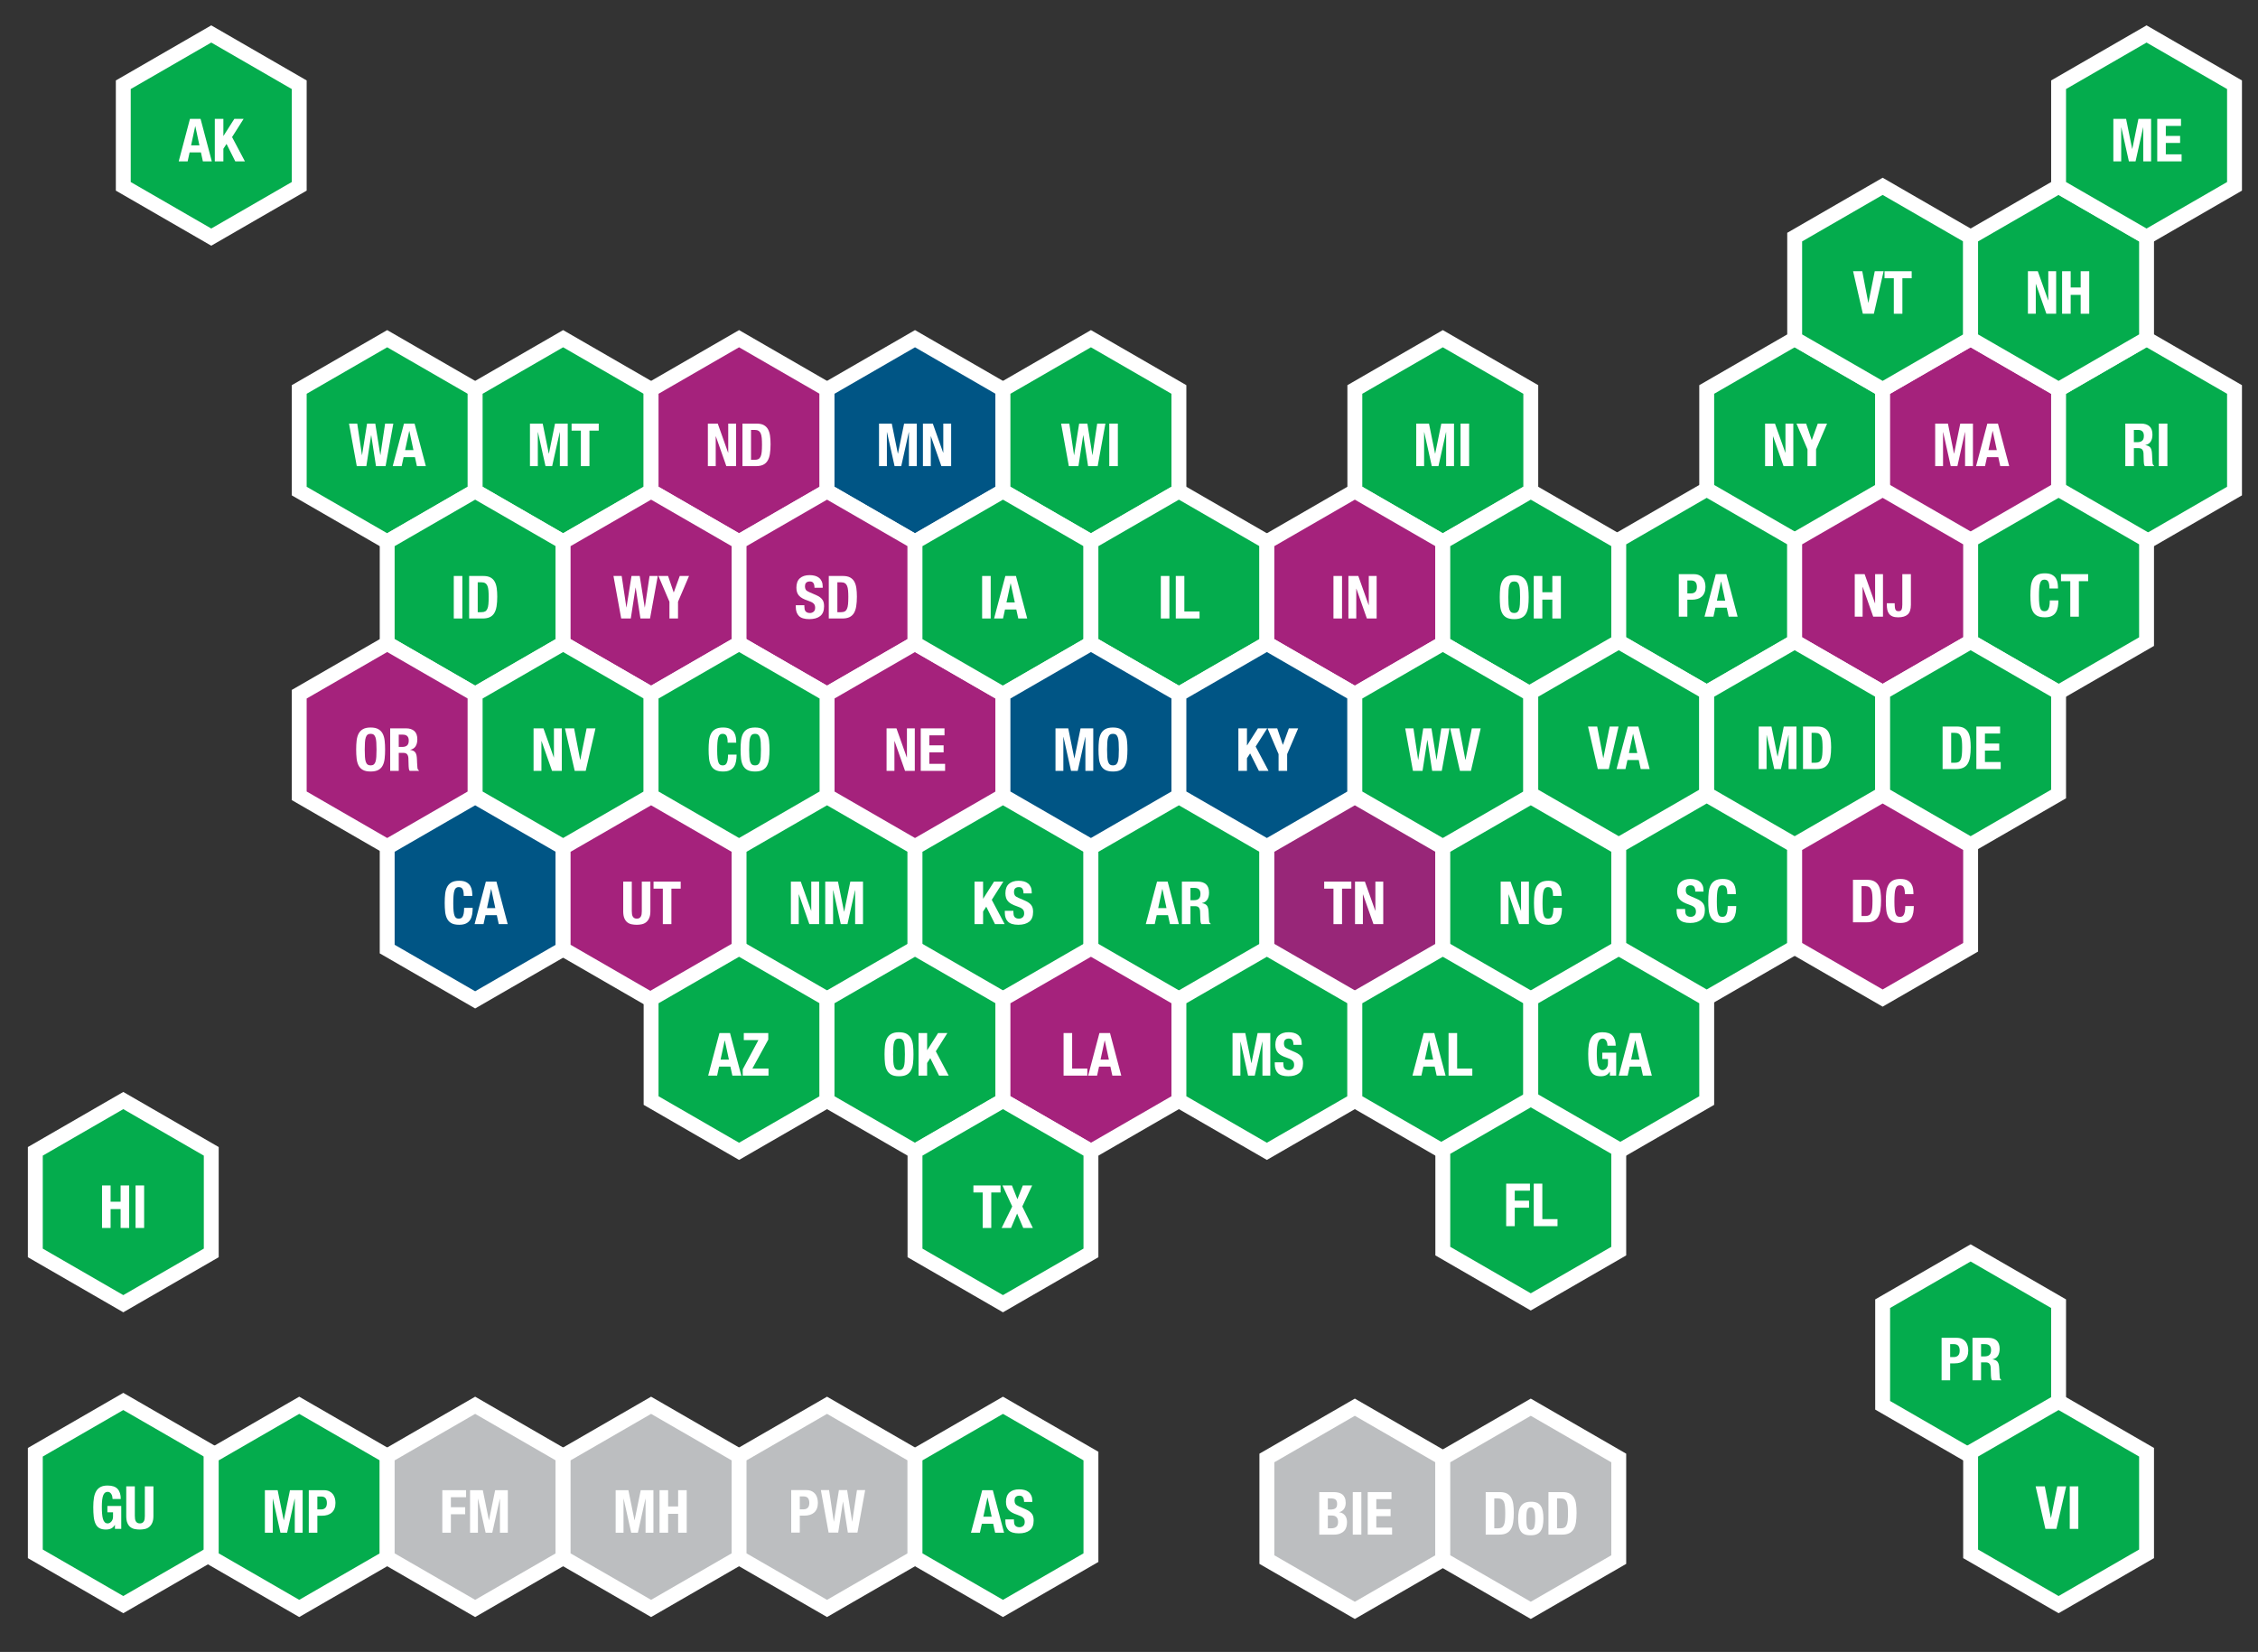 <?xml version="1.0" encoding="UTF-8"?><svg xmlns="http://www.w3.org/2000/svg" viewBox="0 0 758.367 554.81"><rect x="0" y="0" width="758.367" height="554.81" fill="#333333" stroke="none"/><defs><style>.uuid-343e89c5-9b13-43f6-911f-4a4930b40028{fill:none;}.uuid-0f95b08c-54dc-4149-8050-c52c3ba5f770{fill:#a5227c;}.uuid-0f95b08c-54dc-4149-8050-c52c3ba5f770,.uuid-afb599e1-2164-4ba3-a496-91267575dbf3,.uuid-4c1e8fc0-06b7-47d2-a268-3af24fc643b8,.uuid-4bcf6544-1040-4b86-9b64-24730e85b158,.uuid-3b59b12e-9b05-4f20-9d89-24e86bd4cb00{stroke:#fff;stroke-miterlimit:10;stroke-width:5px;}.uuid-cb758b0c-af42-416f-8245-762dbf1c67dc{fill:#fff;}.uuid-afb599e1-2164-4ba3-a496-91267575dbf3{fill:#bcbec0;}.uuid-4c1e8fc0-06b7-47d2-a268-3af24fc643b8{fill:#04ac4d;}.uuid-4bcf6544-1040-4b86-9b64-24730e85b158{fill:#005585;}.uuid-3b59b12e-9b05-4f20-9d89-24e86bd4cb00{fill:#982678;}</style></defs><g id="uuid-e1c6bcb1-be03-41dd-abd4-c46a1c664b92"><rect class="uuid-343e89c5-9b13-43f6-911f-4a4930b40028" width="758.367" height="554.81"/><polygon class="uuid-4c1e8fc0-06b7-47d2-a268-3af24fc643b8" points="455.034 130.807 455.034 164.923 484.578 181.98 514.123 164.923 514.123 130.807 484.578 113.75 455.034 130.807"/><polygon class="uuid-4c1e8fc0-06b7-47d2-a268-3af24fc643b8" points="632.302 437.845 632.302 471.961 661.847 489.018 691.392 471.961 691.392 437.845 661.847 420.788 632.302 437.845"/><polygon class="uuid-4c1e8fc0-06b7-47d2-a268-3af24fc643b8" points="41.407 28.462 41.407 62.577 70.952 79.635 100.496 62.577 100.496 28.462 70.952 11.404 41.407 28.462"/><polygon class="uuid-4c1e8fc0-06b7-47d2-a268-3af24fc643b8" points="100.496 130.807 100.496 164.923 130.041 181.98 159.586 164.923 159.586 130.807 130.041 113.75 100.496 130.807"/><polygon class="uuid-4c1e8fc0-06b7-47d2-a268-3af24fc643b8" points="159.586 130.807 159.586 164.923 189.131 181.98 218.675 164.923 218.675 130.807 189.131 113.75 159.586 130.807"/><polygon class="uuid-0f95b08c-54dc-4149-8050-c52c3ba5f770" points="218.675 130.808 218.675 164.923 248.22 181.981 277.765 164.923 277.765 130.808 248.22 113.75 218.675 130.808"/><polygon class="uuid-4bcf6544-1040-4b86-9b64-24730e85b158" points="277.765 130.808 277.765 164.923 307.31 181.981 336.855 164.923 336.855 130.808 307.31 113.75 277.765 130.808"/><polygon class="uuid-4c1e8fc0-06b7-47d2-a268-3af24fc643b8" points="336.855 130.807 336.855 164.923 366.399 181.98 395.944 164.923 395.944 130.807 366.399 113.75 336.855 130.807"/><polygon class="uuid-4c1e8fc0-06b7-47d2-a268-3af24fc643b8" points="573.213 130.808 573.213 164.923 602.758 181.981 632.302 164.923 632.302 130.808 602.758 113.75 573.213 130.808"/><polygon class="uuid-0f95b08c-54dc-4149-8050-c52c3ba5f770" points="632.302 130.808 632.302 164.923 661.847 181.981 691.392 164.923 691.392 130.808 661.847 113.75 632.302 130.808"/><polygon class="uuid-4c1e8fc0-06b7-47d2-a268-3af24fc643b8" points="691.392 130.807 691.392 164.923 720.937 181.98 750.481 164.923 750.481 130.807 720.937 113.75 691.392 130.807"/><polygon class="uuid-4c1e8fc0-06b7-47d2-a268-3af24fc643b8" points="602.757 79.634 602.757 113.75 632.302 130.807 661.847 113.75 661.847 79.634 632.302 62.577 602.757 79.634"/><polygon class="uuid-4c1e8fc0-06b7-47d2-a268-3af24fc643b8" points="661.847 79.634 661.847 113.75 691.392 130.807 720.936 113.75 720.937 79.634 691.392 62.577 661.847 79.634"/><polygon class="uuid-4c1e8fc0-06b7-47d2-a268-3af24fc643b8" points="691.392 28.462 691.392 62.577 720.937 79.635 750.481 62.577 750.481 28.462 720.937 11.404 691.392 28.462"/><polygon class="uuid-4c1e8fc0-06b7-47d2-a268-3af24fc643b8" points="130.041 181.98 130.041 216.096 159.586 233.153 189.131 216.096 189.131 181.98 159.586 164.922 130.041 181.98"/><polygon class="uuid-0f95b08c-54dc-4149-8050-c52c3ba5f770" points="189.131 181.98 189.131 216.096 218.675 233.153 248.22 216.096 248.22 181.98 218.675 164.922 189.131 181.98"/><polygon class="uuid-0f95b08c-54dc-4149-8050-c52c3ba5f770" points="248.22 181.981 248.22 216.096 277.765 233.154 307.31 216.096 307.31 181.981 277.765 164.923 248.22 181.981"/><polygon class="uuid-4c1e8fc0-06b7-47d2-a268-3af24fc643b8" points="661.847 181.372 661.847 215.487 691.392 232.545 720.936 215.487 720.936 181.372 691.392 164.314 661.847 181.372"/><polygon class="uuid-0f95b08c-54dc-4149-8050-c52c3ba5f770" points="277.765 233.154 277.765 267.269 307.31 284.327 336.854 267.269 336.854 233.154 307.31 216.096 277.765 233.154"/><polygon class="uuid-4c1e8fc0-06b7-47d2-a268-3af24fc643b8" points="307.31 181.981 307.31 216.096 336.854 233.154 366.399 216.096 366.399 181.981 336.854 164.923 307.31 181.981"/><polygon class="uuid-4c1e8fc0-06b7-47d2-a268-3af24fc643b8" points="366.399 181.98 366.399 216.096 395.944 233.153 425.489 216.096 425.489 181.98 395.944 164.922 366.399 181.98"/><polygon class="uuid-0f95b08c-54dc-4149-8050-c52c3ba5f770" points="425.489 181.98 425.489 216.096 455.034 233.153 484.578 216.096 484.578 181.98 455.034 164.922 425.489 181.98"/><polygon class="uuid-4c1e8fc0-06b7-47d2-a268-3af24fc643b8" points="484.578 181.98 484.578 216.096 514.123 233.153 543.668 216.096 543.668 181.98 514.123 164.922 484.578 181.98"/><polygon class="uuid-4c1e8fc0-06b7-47d2-a268-3af24fc643b8" points="543.668 181.372 543.668 215.488 573.213 232.545 602.757 215.488 602.757 181.372 573.213 164.315 543.668 181.372"/><polygon class="uuid-0f95b08c-54dc-4149-8050-c52c3ba5f770" points="602.757 181.372 602.757 215.488 632.302 232.545 661.847 215.488 661.847 181.372 632.302 164.315 602.757 181.372"/><polygon class="uuid-4bcf6544-1040-4b86-9b64-24730e85b158" points="336.854 233.153 336.854 267.269 366.399 284.326 395.944 267.269 395.944 233.153 366.399 216.096 336.854 233.153"/><polygon class="uuid-4bcf6544-1040-4b86-9b64-24730e85b158" points="395.944 233.153 395.944 267.269 425.489 284.326 455.034 267.269 455.034 233.153 425.489 216.096 395.944 233.153"/><polygon class="uuid-4c1e8fc0-06b7-47d2-a268-3af24fc643b8" points="455.034 233.153 455.034 267.269 484.578 284.326 514.123 267.269 514.123 233.153 484.578 216.096 455.034 233.153"/><polygon class="uuid-4c1e8fc0-06b7-47d2-a268-3af24fc643b8" points="514.123 232.545 514.123 266.661 543.668 283.718 573.213 266.661 573.213 232.545 543.668 215.488 514.123 232.545"/><polygon class="uuid-4c1e8fc0-06b7-47d2-a268-3af24fc643b8" points="573.213 232.545 573.213 266.661 602.757 283.718 632.302 266.661 632.302 232.545 602.757 215.488 573.213 232.545"/><polygon class="uuid-4c1e8fc0-06b7-47d2-a268-3af24fc643b8" points="632.302 232.545 632.302 266.66 661.847 283.718 691.392 266.66 691.392 232.545 661.847 215.487 632.302 232.545"/><polygon class="uuid-4bcf6544-1040-4b86-9b64-24730e85b158" points="130.041 284.631 130.041 318.746 159.586 335.804 189.131 318.746 189.131 284.631 159.586 267.573 130.041 284.631"/><polygon class="uuid-0f95b08c-54dc-4149-8050-c52c3ba5f770" points="189.131 284.631 189.131 318.746 218.675 335.804 248.22 318.746 248.22 284.631 218.675 267.573 189.131 284.631"/><polygon class="uuid-4c1e8fc0-06b7-47d2-a268-3af24fc643b8" points="248.22 284.631 248.22 318.747 277.765 335.804 307.31 318.747 307.31 284.631 277.765 267.574 248.22 284.631"/><polygon class="uuid-4c1e8fc0-06b7-47d2-a268-3af24fc643b8" points="307.31 284.631 307.31 318.747 336.854 335.804 366.399 318.747 366.399 284.631 336.854 267.574 307.31 284.631"/><polygon class="uuid-4c1e8fc0-06b7-47d2-a268-3af24fc643b8" points="366.399 284.631 366.399 318.746 395.944 335.804 425.489 318.746 425.489 284.631 395.944 267.573 366.399 284.631"/><polygon class="uuid-3b59b12e-9b05-4f20-9d89-24e86bd4cb00" points="425.489 284.631 425.489 318.746 455.033 335.804 484.578 318.746 484.578 284.631 455.034 267.573 425.489 284.631"/><polygon class="uuid-4c1e8fc0-06b7-47d2-a268-3af24fc643b8" points="484.578 284.631 484.578 318.746 514.123 335.804 543.668 318.746 543.668 284.631 514.123 267.573 484.578 284.631"/><polygon class="uuid-4c1e8fc0-06b7-47d2-a268-3af24fc643b8" points="543.668 284.023 543.668 318.138 573.213 335.196 602.757 318.138 602.757 284.023 573.213 266.965 543.668 284.023"/><polygon class="uuid-0f95b08c-54dc-4149-8050-c52c3ba5f770" points="602.757 284.023 602.757 318.138 632.302 335.196 661.847 318.138 661.847 284.023 632.302 266.965 602.757 284.023"/><polygon class="uuid-4c1e8fc0-06b7-47d2-a268-3af24fc643b8" points="218.675 335.5 218.675 369.615 248.22 386.673 277.765 369.615 277.765 335.5 248.22 318.442 218.675 335.5"/><polygon class="uuid-4c1e8fc0-06b7-47d2-a268-3af24fc643b8" points="277.765 335.5 277.765 369.615 307.31 386.673 336.855 369.615 336.855 335.5 307.31 318.442 277.765 335.5"/><polygon class="uuid-0f95b08c-54dc-4149-8050-c52c3ba5f770" points="336.855 335.5 336.855 369.615 366.399 386.673 395.944 369.615 395.944 335.5 366.399 318.442 336.855 335.5"/><polygon class="uuid-4c1e8fc0-06b7-47d2-a268-3af24fc643b8" points="395.944 335.5 395.944 369.615 425.489 386.673 455.034 369.615 455.034 335.5 425.489 318.442 395.944 335.5"/><polygon class="uuid-4c1e8fc0-06b7-47d2-a268-3af24fc643b8" points="455.034 335.5 455.034 369.615 484.578 386.673 514.123 369.615 514.123 335.5 484.578 318.442 455.034 335.5"/><polygon class="uuid-4c1e8fc0-06b7-47d2-a268-3af24fc643b8" points="514.123 335.5 514.123 369.615 543.668 386.673 573.213 369.615 573.213 335.5 543.668 318.442 514.123 335.5"/><polygon class="uuid-4c1e8fc0-06b7-47d2-a268-3af24fc643b8" points="11.862 386.673 11.862 420.788 41.407 437.846 70.952 420.788 70.952 386.673 41.407 369.615 11.862 386.673"/><polygon class="uuid-4c1e8fc0-06b7-47d2-a268-3af24fc643b8" points="307.31 386.673 307.31 420.788 336.854 437.846 366.399 420.788 366.399 386.673 336.854 369.615 307.31 386.673"/><polygon class="uuid-4c1e8fc0-06b7-47d2-a268-3af24fc643b8" points="484.578 386.068 484.578 420.183 514.123 437.241 543.668 420.183 543.668 386.068 514.123 369.01 484.578 386.068"/><polygon class="uuid-4c1e8fc0-06b7-47d2-a268-3af24fc643b8" points="11.862 487.734 11.862 521.849 41.407 538.907 70.952 521.849 70.952 487.734 41.407 470.676 11.862 487.734"/><polygon class="uuid-4c1e8fc0-06b7-47d2-a268-3af24fc643b8" points="70.951 489.019 70.951 523.135 100.496 540.192 130.041 523.135 130.041 489.019 100.496 471.962 70.951 489.019"/><polygon class="uuid-afb599e1-2164-4ba3-a496-91267575dbf3" points="130.041 489.02 130.041 523.135 159.586 540.193 189.131 523.135 189.131 489.02 159.586 471.962 130.041 489.02"/><polygon class="uuid-afb599e1-2164-4ba3-a496-91267575dbf3" points="425.489 489.662 425.489 523.778 455.033 540.835 484.578 523.778 484.578 489.662 455.033 472.605 425.489 489.662"/><polygon class="uuid-afb599e1-2164-4ba3-a496-91267575dbf3" points="484.578 489.662 484.578 523.778 514.123 540.835 543.668 523.778 543.668 489.662 514.123 472.605 484.578 489.662"/><polygon class="uuid-0f95b08c-54dc-4149-8050-c52c3ba5f770" points="100.496 233.153 100.496 267.269 130.041 284.326 159.586 267.269 159.586 233.153 130.041 216.096 100.496 233.153"/><polygon class="uuid-4c1e8fc0-06b7-47d2-a268-3af24fc643b8" points="159.586 233.153 159.586 267.269 189.131 284.326 218.675 267.269 218.675 233.153 189.131 216.096 159.586 233.153"/><polygon class="uuid-4c1e8fc0-06b7-47d2-a268-3af24fc643b8" points="218.675 233.154 218.675 267.269 248.22 284.327 277.765 267.269 277.765 233.154 248.22 216.096 218.675 233.154"/><polygon class="uuid-4c1e8fc0-06b7-47d2-a268-3af24fc643b8" points="661.847 487.734 661.847 521.849 691.391 538.907 720.936 521.849 720.936 487.734 691.391 470.676 661.847 487.734"/><polygon class="uuid-afb599e1-2164-4ba3-a496-91267575dbf3" points="189.13 489.02 189.13 523.135 218.675 540.193 248.22 523.135 248.22 489.02 218.675 471.962 189.13 489.02"/><polygon class="uuid-afb599e1-2164-4ba3-a496-91267575dbf3" points="248.22 489.02 248.22 523.135 277.765 540.193 307.31 523.135 307.31 489.02 277.765 471.962 248.22 489.02"/><polygon class="uuid-4c1e8fc0-06b7-47d2-a268-3af24fc643b8" points="307.31 489.019 307.31 523.135 336.854 540.192 366.399 523.135 366.399 489.019 336.854 471.962 307.31 489.019"/></g><g id="uuid-2b1e3c30-30fc-45d0-8c13-46df2163ffe7"><path class="uuid-cb758b0c-af42-416f-8245-762dbf1c67dc" d="M67.362,39.92l3.78,14.28h-3l-.66-3.02h-3.8l-.66,3.02h-3l3.78-14.28h3.56ZM66.982,48.82l-1.38-6.42h-.04l-1.38,6.42h2.8Z"/><path class="uuid-cb758b0c-af42-416f-8245-762dbf1c67dc" d="M75.022,45.639h.04l3.64-5.72h3.12l-3.88,6.12,4.32,8.16h-3.24l-2.939-5.86-1.061,1.62v4.24h-2.88v-14.28h2.88v5.72Z"/><path class="uuid-cb758b0c-af42-416f-8245-762dbf1c67dc" d="M119.981,142.265l1.58,10.56h.04l1.68-10.56h2.761l1.68,10.56h.04l1.58-10.56h2.76l-2.6,14.28h-3.221l-1.6-10.36h-.04l-1.6,10.36h-3.221l-2.6-14.28h2.76Z"/><path class="uuid-cb758b0c-af42-416f-8245-762dbf1c67dc" d="M139.24,142.265l3.78,14.28h-3l-.66-3.02h-3.8l-.66,3.02h-3l3.78-14.28h3.56ZM138.86,151.165l-1.38-6.42h-.04l-1.38,6.42h2.8Z"/><path class="uuid-cb758b0c-af42-416f-8245-762dbf1c67dc" d="M182.271,142.265l2.04,10.08h.04l2.061-10.08h4.26v14.28h-2.641v-11.4h-.04l-2.54,11.4h-2.239l-2.54-11.4h-.04v11.4h-2.641v-14.28h4.28Z"/><path class="uuid-cb758b0c-af42-416f-8245-762dbf1c67dc" d="M201.091,144.625h-3.12v11.92h-2.88v-11.92h-3.12v-2.36h9.12v2.36Z"/><path class="uuid-cb758b0c-af42-416f-8245-762dbf1c67dc" d="M244.541,152.046h.04v-9.78h2.641v14.28h-3.28l-3.521-10h-.04v10h-2.64v-14.28h3.32l3.479,9.78Z"/><path class="uuid-cb758b0c-af42-416f-8245-762dbf1c67dc" d="M254.081,142.266c1,0,1.807.163,2.42.49.613.327,1.09.793,1.43,1.4.34.607.57,1.337.69,2.19.119.854.18,1.807.18,2.86,0,1.253-.077,2.343-.23,3.27s-.416,1.69-.79,2.29c-.373.6-.873,1.047-1.5,1.34-.626.293-1.42.44-2.38.44h-4.54v-14.28h4.721ZM253.52,154.425c.507,0,.913-.086,1.22-.26s.551-.46.73-.86c.18-.4.3-.926.36-1.58.06-.653.09-1.467.09-2.44,0-.813-.027-1.527-.08-2.14-.054-.613-.163-1.123-.33-1.53-.167-.406-.413-.713-.74-.92-.327-.207-.764-.31-1.31-.31h-1.221v10.04h1.28Z"/><path class="uuid-cb758b0c-af42-416f-8245-762dbf1c67dc" d="M299.51,142.266l2.04,10.08h.04l2.061-10.08h4.26v14.28h-2.641v-11.4h-.04l-2.54,11.4h-2.239l-2.54-11.4h-.04v11.4h-2.641v-14.28h4.28Z"/><path class="uuid-cb758b0c-af42-416f-8245-762dbf1c67dc" d="M316.77,152.046h.04v-9.78h2.641v14.28h-3.28l-3.521-10h-.04v10h-2.64v-14.28h3.32l3.479,9.78Z"/><path class="uuid-cb758b0c-af42-416f-8245-762dbf1c67dc" d="M359.14,142.265l1.58,10.56h.04l1.68-10.56h2.761l1.68,10.56h.04l1.58-10.56h2.76l-2.6,14.28h-3.221l-1.6-10.36h-.04l-1.6,10.36h-3.221l-2.6-14.28h2.76Z"/><path class="uuid-cb758b0c-af42-416f-8245-762dbf1c67dc" d="M372.56,142.265h2.88v14.28h-2.88v-14.28Z"/><path class="uuid-cb758b0c-af42-416f-8245-762dbf1c67dc" d="M479.939,142.265l2.04,10.08h.04l2.061-10.08h4.26v14.28h-2.641v-11.4h-.04l-2.54,11.4h-2.239l-2.54-11.4h-.04v11.4h-2.641v-14.28h4.28Z"/><path class="uuid-cb758b0c-af42-416f-8245-762dbf1c67dc" d="M490.538,142.265h2.88v14.28h-2.88v-14.28Z"/><path class="uuid-cb758b0c-af42-416f-8245-762dbf1c67dc" d="M599.618,152.046h.04v-9.78h2.641v14.28h-3.28l-3.521-10h-.04v10h-2.64v-14.28h3.32l3.479,9.78Z"/><path class="uuid-cb758b0c-af42-416f-8245-762dbf1c67dc" d="M608.478,147.786h.04l2-5.52h3.12l-3.7,8.66v5.62h-2.88v-5.62l-3.7-8.66h3.24l1.88,5.52Z"/><path class="uuid-cb758b0c-af42-416f-8245-762dbf1c67dc" d="M654.227,142.266l2.04,10.08h.04l2.061-10.08h4.26v14.28h-2.641v-11.4h-.04l-2.54,11.4h-2.239l-2.54-11.4h-.04v11.4h-2.641v-14.28h4.28Z"/><path class="uuid-cb758b0c-af42-416f-8245-762dbf1c67dc" d="M671.026,142.266l3.78,14.28h-3l-.66-3.02h-3.8l-.66,3.02h-3l3.78-14.28h3.56ZM670.647,151.166l-1.38-6.42h-.04l-1.38,6.42h2.8Z"/><path class="uuid-cb758b0c-af42-416f-8245-762dbf1c67dc" d="M719.117,142.265c1.199,0,2.133.303,2.8.91.666.607,1,1.53,1,2.77,0,.96-.193,1.744-.58,2.35-.387.607-.987.997-1.8,1.17v.04c.72.107,1.246.34,1.58.7.333.36.54.94.62,1.74.026.267.046.557.06.87.013.313.026.664.04,1.05.026.76.066,1.34.12,1.74.08.4.253.673.52.82v.12h-3.12c-.146-.2-.239-.43-.279-.69-.04-.26-.067-.53-.08-.81l-.08-2.74c-.027-.56-.167-1-.42-1.32-.254-.32-.681-.48-1.28-.48h-1.54v6.04h-2.88v-14.28h5.32ZM717.877,148.505c.693,0,1.227-.163,1.6-.49s.561-.877.561-1.65c0-1.32-.667-1.98-2-1.98h-1.36v4.12h1.2Z"/><path class="uuid-cb758b0c-af42-416f-8245-762dbf1c67dc" d="M725.057,142.265h2.88v14.28h-2.88v-14.28Z"/><path class="uuid-cb758b0c-af42-416f-8245-762dbf1c67dc" d="M627.472,101.652h.06l2.12-10.56h2.98l-3.28,14.28h-3.7l-3.28-14.28h3.08l2.021,10.56Z"/><path class="uuid-cb758b0c-af42-416f-8245-762dbf1c67dc" d="M642.052,93.452h-3.12v11.92h-2.88v-11.92h-3.12v-2.36h9.12v2.36Z"/><path class="uuid-cb758b0c-af42-416f-8245-762dbf1c67dc" d="M687.892,100.872h.04v-9.78h2.641v14.28h-3.28l-3.521-10h-.04v10h-2.64v-14.28h3.32l3.479,9.78Z"/><path class="uuid-cb758b0c-af42-416f-8245-762dbf1c67dc" d="M695.451,91.092v5.46h3.36v-5.46h2.88v14.28h-2.88v-6.34h-3.36v6.34h-2.88v-14.28h2.88Z"/><path class="uuid-cb758b0c-af42-416f-8245-762dbf1c67dc" d="M714.066,39.92l2.04,10.08h.04l2.061-10.08h4.26v14.28h-2.641v-11.4h-.04l-2.54,11.4h-2.239l-2.54-11.4h-.04v11.4h-2.641v-14.28h4.28Z"/><path class="uuid-cb758b0c-af42-416f-8245-762dbf1c67dc" d="M732.507,42.28h-5.101v3.36h4.8v2.36h-4.8v3.84h5.3v2.36h-8.18v-14.28h7.98v2.36Z"/><path class="uuid-cb758b0c-af42-416f-8245-762dbf1c67dc" d="M152.405,193.438h2.88v14.28h-2.88v-14.28Z"/><path class="uuid-cb758b0c-af42-416f-8245-762dbf1c67dc" d="M162.286,193.438c1,0,1.807.163,2.42.49.613.327,1.09.793,1.43,1.4.34.607.57,1.337.69,2.19.119.854.18,1.807.18,2.86,0,1.253-.077,2.343-.23,3.27s-.416,1.69-.79,2.29c-.373.6-.873,1.047-1.5,1.34-.626.293-1.42.44-2.38.44h-4.54v-14.28h4.721ZM161.726,205.598c.507,0,.913-.086,1.22-.26s.551-.46.73-.86c.18-.4.3-.926.36-1.58.06-.653.09-1.467.09-2.44,0-.813-.027-1.527-.08-2.14-.054-.613-.163-1.123-.33-1.53-.167-.406-.413-.713-.74-.92-.327-.207-.764-.31-1.31-.31h-1.221v10.04h1.28Z"/><path class="uuid-cb758b0c-af42-416f-8245-762dbf1c67dc" d="M208.795,193.438l1.58,10.56h.04l1.68-10.56h2.761l1.68,10.56h.04l1.58-10.56h2.76l-2.6,14.28h-3.221l-1.6-10.36h-.04l-1.6,10.36h-3.221l-2.6-14.28h2.76Z"/><path class="uuid-cb758b0c-af42-416f-8245-762dbf1c67dc" d="M226.255,198.958h.04l2-5.52h3.12l-3.7,8.66v5.62h-2.88v-5.62l-3.7-8.66h3.24l1.88,5.52Z"/><path class="uuid-cb758b0c-af42-416f-8245-762dbf1c67dc" d="M270.155,203.678c0,.333.026.637.08.91.053.273.152.503.3.69.146.187.343.333.59.44.246.107.557.16.93.16.44,0,.837-.143,1.19-.43.353-.287.53-.73.53-1.33,0-.32-.044-.597-.131-.83-.087-.233-.229-.443-.43-.63-.2-.187-.463-.356-.79-.51s-.729-.31-1.21-.47c-.64-.213-1.193-.446-1.66-.7-.467-.253-.856-.55-1.17-.89-.313-.34-.543-.733-.689-1.18-.147-.446-.221-.963-.221-1.55,0-1.413.394-2.467,1.181-3.16.786-.693,1.866-1.04,3.239-1.04.641,0,1.23.07,1.771.21s1.007.367,1.4.68c.393.313.699.713.92,1.2.22.487.33,1.07.33,1.75v.4h-2.761c0-.68-.12-1.203-.359-1.57-.24-.366-.641-.55-1.2-.55-.32,0-.587.047-.8.14-.214.093-.384.217-.511.37-.127.154-.213.33-.26.53-.047.2-.07.407-.07.62,0,.44.094.81.28,1.11.187.3.587.577,1.2.83l2.22.96c.547.24.993.49,1.34.75.347.26.624.54.83.84.207.3.351.63.431.99.08.36.12.76.12,1.2,0,1.507-.438,2.604-1.311,3.29-.873.687-2.09,1.03-3.649,1.03-1.627,0-2.79-.354-3.49-1.06s-1.05-1.72-1.05-3.04v-.58h2.88v.42Z"/><path class="uuid-cb758b0c-af42-416f-8245-762dbf1c67dc" d="M283.075,193.439c1,0,1.807.163,2.42.49.613.327,1.09.793,1.43,1.4.34.607.57,1.337.69,2.19.119.854.18,1.807.18,2.86,0,1.253-.077,2.343-.23,3.27s-.416,1.69-.79,2.29c-.373.6-.873,1.047-1.5,1.34-.626.293-1.42.44-2.38.44h-4.54v-14.28h4.721ZM282.515,205.598c.507,0,.913-.086,1.22-.26s.551-.46.73-.86c.18-.4.3-.926.36-1.58.06-.653.09-1.467.09-2.44,0-.813-.027-1.527-.08-2.14-.054-.613-.163-1.123-.33-1.53-.167-.406-.413-.713-.74-.92-.327-.207-.764-.31-1.31-.31h-1.221v10.04h1.28Z"/><path class="uuid-cb758b0c-af42-416f-8245-762dbf1c67dc" d="M329.855,193.439h2.88v14.28h-2.88v-14.28Z"/><path class="uuid-cb758b0c-af42-416f-8245-762dbf1c67dc" d="M341.215,193.439l3.78,14.28h-3l-.66-3.02h-3.8l-.66,3.02h-3l3.78-14.28h3.56ZM340.835,202.339l-1.38-6.42h-.04l-1.38,6.42h2.8Z"/><path class="uuid-cb758b0c-af42-416f-8245-762dbf1c67dc" d="M389.874,193.438h2.88v14.28h-2.88v-14.28Z"/><path class="uuid-cb758b0c-af42-416f-8245-762dbf1c67dc" d="M394.895,193.438h2.88v11.92h5.101v2.36h-7.98v-14.28Z"/><path class="uuid-cb758b0c-af42-416f-8245-762dbf1c67dc" d="M447.853,193.438h2.88v14.28h-2.88v-14.28Z"/><path class="uuid-cb758b0c-af42-416f-8245-762dbf1c67dc" d="M459.673,203.218h.04v-9.78h2.641v14.28h-3.28l-3.521-10h-.04v10h-2.64v-14.28h3.32l3.479,9.78Z"/><path class="uuid-cb758b0c-af42-416f-8245-762dbf1c67dc" d="M503.853,197.588c.101-.913.32-1.697.66-2.35s.83-1.163,1.471-1.53c.64-.367,1.5-.55,2.579-.55s1.94.184,2.58.55c.641.367,1.13.876,1.471,1.53.34.653.56,1.437.659,2.35.101.913.15,1.91.15,2.99,0,1.094-.05,2.094-.15,3-.1.907-.319,1.687-.659,2.34-.341.653-.83,1.153-1.471,1.5-.64.346-1.5.52-2.58.52s-1.939-.174-2.579-.52c-.641-.347-1.131-.847-1.471-1.5s-.56-1.433-.66-2.34c-.1-.906-.149-1.906-.149-3,0-1.08.05-2.077.149-2.99ZM506.653,203.028c.046.673.14,1.22.279,1.64.141.42.34.727.601.92.26.193.603.29,1.029.29s.771-.097,1.03-.29.46-.5.601-.92c.14-.42.232-.967.279-1.64s.07-1.49.07-2.45-.023-1.773-.07-2.44c-.047-.667-.14-1.213-.279-1.64-.141-.426-.341-.736-.601-.93s-.604-.29-1.03-.29-.77.097-1.029.29c-.261.193-.46.503-.601.93-.14.427-.233.974-.279,1.64-.047.667-.07,1.48-.07,2.44s.023,1.777.07,2.45Z"/><path class="uuid-cb758b0c-af42-416f-8245-762dbf1c67dc" d="M518.003,193.438v5.46h3.36v-5.46h2.88v14.28h-2.88v-6.34h-3.36v6.34h-2.88v-14.28h2.88Z"/><path class="uuid-cb758b0c-af42-416f-8245-762dbf1c67dc" d="M568.873,192.83c.733,0,1.35.123,1.85.37.5.247.903.57,1.21.97s.527.857.66,1.37c.134.513.2,1.037.2,1.57,0,.733-.11,1.374-.33,1.92-.22.547-.526.994-.92,1.34-.394.347-.87.607-1.43.78-.561.173-1.181.26-1.86.26h-1.54v5.7h-2.88v-14.28h5.04ZM567.993,199.29c.573,0,1.036-.173,1.39-.52s.53-.887.53-1.62c0-.72-.153-1.267-.46-1.64-.307-.373-.82-.56-1.54-.56h-1.2v4.34h1.28Z"/><path class="uuid-cb758b0c-af42-416f-8245-762dbf1c67dc" d="M579.814,192.83l3.78,14.28h-3l-.66-3.02h-3.8l-.66,3.02h-3l3.78-14.28h3.56ZM579.434,201.73l-1.38-6.42h-.04l-1.38,6.42h2.8Z"/><path class="uuid-cb758b0c-af42-416f-8245-762dbf1c67dc" d="M629.731,202.61h.04v-9.78h2.641v14.28h-3.28l-3.521-10h-.04v10h-2.64v-14.28h3.32l3.479,9.78Z"/><path class="uuid-cb758b0c-af42-416f-8245-762dbf1c67dc" d="M641.791,203.11c0,1.52-.354,2.604-1.06,3.25-.707.647-1.787.97-3.24.97-.76,0-1.384-.104-1.87-.31-.487-.207-.873-.5-1.16-.88-.287-.38-.483-.823-.59-1.33s-.16-1.04-.16-1.6v-.62h2.641v.44c0,.76.083,1.324.25,1.69.166.367.51.55,1.029.55s.863-.183,1.03-.55c.167-.366.25-.93.25-1.69v-10.2h2.88v10.28Z"/><path class="uuid-cb758b0c-af42-416f-8245-762dbf1c67dc" d="M687.952,195.38c-.247-.473-.697-.71-1.351-.71-.36,0-.657.097-.89.29-.233.193-.417.507-.55.94-.134.434-.228,1-.28,1.7-.054.7-.08,1.557-.08,2.57,0,1.08.036,1.954.11,2.62.072.667.187,1.183.34,1.55s.347.613.58.74c.232.126.503.19.81.19.253,0,.49-.043.71-.13.22-.086.41-.26.57-.52.16-.26.286-.626.38-1.1.093-.473.14-1.097.14-1.87h2.88c0,.773-.06,1.507-.18,2.2s-.344,1.3-.67,1.82c-.327.52-.787.927-1.38,1.22-.594.293-1.363.44-2.311.44-1.079,0-1.939-.174-2.579-.52-.641-.347-1.131-.847-1.471-1.5s-.56-1.433-.66-2.34c-.1-.906-.149-1.906-.149-3,0-1.08.05-2.077.149-2.99.101-.913.32-1.697.66-2.35s.83-1.163,1.471-1.53c.64-.367,1.5-.55,2.579-.55,1.027,0,1.837.167,2.431.5.593.333,1.036.757,1.33,1.27.293.514.477,1.067.55,1.66s.11,1.15.11,1.67h-2.881c0-1.04-.123-1.796-.369-2.27Z"/><path class="uuid-cb758b0c-af42-416f-8245-762dbf1c67dc" d="M701.321,195.19h-3.12v11.92h-2.88v-11.92h-3.12v-2.36h9.12v2.36Z"/><path class="uuid-cb758b0c-af42-416f-8245-762dbf1c67dc" d="M119.771,248.761c.101-.913.32-1.697.66-2.35s.83-1.163,1.471-1.53c.64-.367,1.5-.55,2.579-.55s1.94.184,2.58.55c.641.367,1.13.876,1.471,1.53.34.653.56,1.437.659,2.35.101.913.15,1.91.15,2.99,0,1.094-.05,2.094-.15,3-.1.907-.319,1.687-.659,2.34-.341.653-.83,1.153-1.471,1.5-.64.346-1.5.52-2.58.52s-1.939-.174-2.579-.52c-.641-.347-1.131-.847-1.471-1.5s-.56-1.433-.66-2.34c-.1-.906-.149-1.906-.149-3,0-1.08.05-2.077.149-2.99ZM122.571,254.201c.046.673.14,1.22.279,1.64.141.42.34.727.601.92.26.193.603.29,1.029.29s.771-.097,1.03-.29.46-.5.601-.92c.14-.42.232-.967.279-1.64s.07-1.49.07-2.45-.023-1.773-.07-2.44c-.047-.667-.14-1.213-.279-1.64-.141-.426-.341-.736-.601-.93s-.604-.29-1.03-.29-.77.097-1.029.29c-.261.193-.46.503-.601.93-.14.427-.233.974-.279,1.64-.047.667-.07,1.48-.07,2.44s.023,1.777.07,2.45Z"/><path class="uuid-cb758b0c-af42-416f-8245-762dbf1c67dc" d="M136.361,244.612c1.199,0,2.133.303,2.8.91.666.607,1,1.53,1,2.77,0,.96-.193,1.744-.58,2.35-.387.607-.987.997-1.8,1.17v.04c.72.107,1.246.34,1.58.7.333.36.54.94.62,1.74.026.267.046.557.06.87.013.313.026.664.04,1.05.026.76.066,1.34.12,1.74.08.4.253.673.52.82v.12h-3.12c-.146-.2-.239-.43-.279-.69-.04-.26-.067-.53-.08-.81l-.08-2.74c-.027-.56-.167-1-.42-1.32-.254-.32-.681-.48-1.28-.48h-1.54v6.04h-2.88v-14.28h5.32ZM135.121,250.851c.693,0,1.227-.163,1.6-.49s.561-.877.561-1.65c0-1.32-.667-1.98-2-1.98h-1.36v4.12h1.2Z"/><path class="uuid-cb758b0c-af42-416f-8245-762dbf1c67dc" d="M186.001,254.391h.04v-9.78h2.641v14.28h-3.28l-3.521-10h-.04v10h-2.64v-14.28h3.32l3.479,9.78Z"/><path class="uuid-cb758b0c-af42-416f-8245-762dbf1c67dc" d="M194.84,255.171h.06l2.12-10.56h2.98l-3.28,14.28h-3.7l-3.28-14.28h3.08l2.021,10.56Z"/><path class="uuid-cb758b0c-af42-416f-8245-762dbf1c67dc" d="M244.021,247.161c-.247-.473-.697-.71-1.351-.71-.36,0-.657.097-.89.29-.233.193-.417.507-.55.94-.134.434-.228,1-.28,1.7-.054.7-.08,1.557-.08,2.57,0,1.08.036,1.954.11,2.62.072.667.187,1.183.34,1.55s.347.613.58.74c.232.126.503.19.81.19.253,0,.49-.043.71-.13.22-.086.41-.26.57-.52.16-.26.286-.626.38-1.1.093-.473.14-1.097.14-1.87h2.88c0,.773-.06,1.507-.18,2.2s-.344,1.3-.67,1.82c-.327.52-.787.927-1.38,1.22-.594.293-1.363.44-2.311.44-1.079,0-1.939-.174-2.579-.52-.641-.347-1.131-.847-1.471-1.5s-.56-1.433-.66-2.34c-.1-.906-.149-1.906-.149-3,0-1.08.05-2.077.149-2.99.101-.913.32-1.697.66-2.35s.83-1.163,1.471-1.53c.64-.367,1.5-.55,2.579-.55,1.027,0,1.837.167,2.431.5.593.333,1.036.757,1.33,1.27.293.514.477,1.067.55,1.66s.11,1.15.11,1.67h-2.881c0-1.04-.123-1.796-.369-2.27Z"/><path class="uuid-cb758b0c-af42-416f-8245-762dbf1c67dc" d="M248.879,248.761c.101-.913.32-1.697.66-2.35s.83-1.163,1.471-1.53c.64-.367,1.5-.55,2.579-.55s1.94.184,2.58.55c.641.367,1.13.876,1.471,1.53.34.653.56,1.437.659,2.35.101.913.15,1.91.15,2.99,0,1.094-.05,2.094-.15,3-.1.907-.319,1.687-.659,2.34-.341.653-.83,1.153-1.471,1.5-.64.346-1.5.52-2.58.52s-1.939-.174-2.579-.52c-.641-.347-1.131-.847-1.471-1.5s-.56-1.433-.66-2.34c-.1-.906-.149-1.906-.149-3,0-1.08.05-2.077.149-2.99ZM251.68,254.201c.046.673.14,1.22.279,1.64.141.42.34.727.601.92.26.193.603.29,1.029.29s.771-.097,1.03-.29.46-.5.601-.92c.14-.42.232-.967.279-1.64s.07-1.49.07-2.45-.023-1.773-.07-2.44c-.047-.667-.14-1.213-.279-1.64-.141-.426-.341-.736-.601-.93s-.604-.29-1.03-.29-.77.097-1.029.29c-.261.193-.46.503-.601.93-.14.427-.233.974-.279,1.64-.047.667-.07,1.48-.07,2.44s.023,1.777.07,2.45Z"/><path class="uuid-cb758b0c-af42-416f-8245-762dbf1c67dc" d="M304.56,254.391h.04v-9.78h2.641v14.28h-3.28l-3.521-10h-.04v10h-2.64v-14.28h3.32l3.479,9.78Z"/><path class="uuid-cb758b0c-af42-416f-8245-762dbf1c67dc" d="M317.22,246.971h-5.101v3.36h4.8v2.36h-4.8v3.84h5.3v2.36h-8.18v-14.28h7.98v2.36Z"/><path class="uuid-cb758b0c-af42-416f-8245-762dbf1c67dc" d="M358.779,244.612l2.04,10.08h.04l2.061-10.08h4.26v14.28h-2.641v-11.4h-.04l-2.54,11.4h-2.239l-2.54-11.4h-.04v11.4h-2.641v-14.28h4.28Z"/><path class="uuid-cb758b0c-af42-416f-8245-762dbf1c67dc" d="M369.089,248.761c.101-.913.32-1.697.66-2.35s.83-1.163,1.471-1.53c.64-.367,1.5-.55,2.579-.55s1.94.184,2.58.55c.641.367,1.13.876,1.471,1.53.34.653.56,1.437.659,2.35.101.913.15,1.91.15,2.99,0,1.094-.05,2.094-.15,3-.1.907-.319,1.687-.659,2.34-.341.653-.83,1.153-1.471,1.5-.64.346-1.5.52-2.58.52s-1.939-.174-2.579-.52c-.641-.347-1.131-.847-1.471-1.5s-.56-1.433-.66-2.34c-.1-.906-.149-1.906-.149-3,0-1.08.05-2.077.149-2.99ZM371.89,254.201c.046.673.14,1.22.279,1.64.141.42.34.727.601.92.26.193.603.29,1.029.29s.771-.097,1.03-.29.46-.5.601-.92c.14-.42.232-.967.279-1.64s.07-1.49.07-2.45-.023-1.773-.07-2.44c-.047-.667-.14-1.213-.279-1.64-.141-.426-.341-.736-.601-.93s-.604-.29-1.03-.29-.77.097-1.029.29c-.261.193-.46.503-.601.93-.14.427-.233.974-.279,1.64-.047.667-.07,1.48-.07,2.44s.023,1.777.07,2.45Z"/><path class="uuid-cb758b0c-af42-416f-8245-762dbf1c67dc" d="M418.799,250.331h.04l3.64-5.72h3.12l-3.88,6.12,4.32,8.16h-3.24l-2.939-5.86-1.061,1.62v4.24h-2.88v-14.28h2.88v5.72Z"/><path class="uuid-cb758b0c-af42-416f-8245-762dbf1c67dc" d="M430.839,250.132h.04l2-5.52h3.12l-3.7,8.66v5.62h-2.88v-5.62l-3.7-8.66h3.24l1.88,5.52Z"/><path class="uuid-cb758b0c-af42-416f-8245-762dbf1c67dc" d="M474.708,244.612l1.58,10.56h.04l1.68-10.56h2.761l1.68,10.56h.04l1.58-10.56h2.76l-2.6,14.28h-3.221l-1.6-10.36h-.04l-1.6,10.36h-3.221l-2.6-14.28h2.76Z"/><path class="uuid-cb758b0c-af42-416f-8245-762dbf1c67dc" d="M492.148,255.171h.06l2.12-10.56h2.98l-3.28,14.28h-3.7l-3.28-14.28h3.08l2.021,10.56Z"/><path class="uuid-cb758b0c-af42-416f-8245-762dbf1c67dc" d="M538.448,254.563h.06l2.12-10.56h2.98l-3.28,14.28h-3.7l-3.28-14.28h3.08l2.021,10.56Z"/><path class="uuid-cb758b0c-af42-416f-8245-762dbf1c67dc" d="M550.269,244.004l3.78,14.28h-3l-.66-3.02h-3.8l-.66,3.02h-3l3.78-14.28h3.56ZM549.889,252.904l-1.38-6.42h-.04l-1.38,6.42h2.8Z"/><path class="uuid-cb758b0c-af42-416f-8245-762dbf1c67dc" d="M594.957,244.004l2.041,10.08h.039l2.061-10.08h4.26v14.28h-2.641v-11.4h-.039l-2.541,11.4h-2.238l-2.541-11.4h-.039v11.4h-2.641v-14.28h4.279Z"/><path class="uuid-cb758b0c-af42-416f-8245-762dbf1c67dc" d="M610.277,244.004c1,0,1.807.163,2.42.49.613.327,1.09.793,1.43,1.4.34.607.57,1.337.691,2.19.119.854.18,1.807.18,2.86,0,1.253-.078,2.343-.23,3.27-.154.927-.416,1.69-.791,2.29-.373.6-.873,1.047-1.5,1.34-.625.293-1.42.44-2.379.44h-4.541v-14.28h4.721ZM609.717,256.163c.508,0,.914-.086,1.221-.26s.551-.46.73-.86c.18-.4.299-.926.359-1.58s.09-1.467.09-2.44c0-.813-.027-1.527-.08-2.14s-.162-1.123-.33-1.53c-.166-.406-.412-.713-.74-.92-.326-.207-.764-.31-1.309-.31h-1.221v10.04h1.279Z"/><path class="uuid-cb758b0c-af42-416f-8245-762dbf1c67dc" d="M657.157,244.003c1,0,1.807.163,2.42.49.613.327,1.09.793,1.43,1.4.34.607.57,1.337.69,2.19.119.854.18,1.807.18,2.86,0,1.253-.077,2.343-.23,3.27s-.416,1.69-.79,2.29c-.373.6-.873,1.047-1.5,1.34-.626.293-1.42.44-2.38.44h-4.54v-14.28h4.721ZM656.597,256.163c.507,0,.913-.086,1.22-.26s.551-.46.73-.86c.18-.4.3-.926.36-1.58.06-.653.09-1.467.09-2.44,0-.813-.027-1.527-.08-2.14-.054-.613-.163-1.123-.33-1.53-.167-.406-.413-.713-.74-.92-.327-.207-.764-.31-1.31-.31h-1.221v10.04h1.28Z"/><path class="uuid-cb758b0c-af42-416f-8245-762dbf1c67dc" d="M671.757,246.363h-5.101v3.36h4.8v2.36h-4.8v3.84h5.3v2.36h-8.18v-14.28h7.98v2.36Z"/><path class="uuid-cb758b0c-af42-416f-8245-762dbf1c67dc" d="M155.387,298.638c-.247-.473-.697-.71-1.351-.71-.36,0-.657.097-.89.29-.233.193-.417.507-.55.94-.134.434-.228,1-.28,1.7-.054.699-.08,1.557-.08,2.569,0,1.08.036,1.954.11,2.62.072.667.187,1.184.34,1.55.153.367.347.613.58.74.232.127.503.19.81.19.253,0,.49-.044.71-.131.22-.086.41-.26.57-.52s.286-.627.38-1.1c.093-.474.14-1.097.14-1.87h2.88c0,.773-.06,1.507-.18,2.2s-.344,1.3-.67,1.819c-.327.521-.787.927-1.38,1.22-.594.294-1.363.44-2.311.44-1.079,0-1.939-.174-2.579-.52-.641-.347-1.131-.847-1.471-1.5s-.56-1.434-.66-2.341c-.1-.906-.149-1.906-.149-3,0-1.08.05-2.076.149-2.989.101-.913.32-1.697.66-2.351s.83-1.163,1.471-1.529c.64-.367,1.5-.551,2.579-.551,1.027,0,1.837.167,2.431.5.593.334,1.036.757,1.33,1.271.293.514.477,1.066.55,1.66.073.593.11,1.149.11,1.67h-2.881c0-1.04-.123-1.797-.369-2.271Z"/><path class="uuid-cb758b0c-af42-416f-8245-762dbf1c67dc" d="M166.735,296.089l3.78,14.28h-3l-.66-3.021h-3.8l-.66,3.021h-3l3.78-14.28h3.56ZM166.356,304.989l-1.38-6.42h-.04l-1.38,6.42h2.8Z"/><path class="uuid-cb758b0c-af42-416f-8245-762dbf1c67dc" d="M212.196,306.049c0,.36.022.69.069.99s.134.56.261.78c.126.22.3.393.52.52s.497.19.83.19c.347,0,.627-.063.84-.19.214-.127.384-.3.511-.52.126-.221.213-.48.26-.78.046-.3.069-.63.069-.99v-9.96h2.881v9.96c0,.907-.127,1.657-.381,2.25-.253.594-.593,1.063-1.02,1.41s-.913.58-1.46.7-1.113.18-1.7.18-1.153-.054-1.7-.16-1.033-.323-1.46-.649c-.427-.327-.767-.79-1.02-1.391-.254-.6-.38-1.38-.38-2.34v-9.96h2.88v9.96Z"/><path class="uuid-cb758b0c-af42-416f-8245-762dbf1c67dc" d="M228.616,298.449h-3.12v11.92h-2.88v-11.92h-3.12v-2.36h9.12v2.36Z"/><path class="uuid-cb758b0c-af42-416f-8245-762dbf1c67dc" d="M272.425,305.869h.04v-9.779h2.641v14.279h-3.28l-3.521-10h-.04v10h-2.64v-14.279h3.32l3.479,9.779Z"/><path class="uuid-cb758b0c-af42-416f-8245-762dbf1c67dc" d="M281.444,296.09l2.04,10.079h.04l2.061-10.079h4.26v14.279h-2.641v-11.399h-.04l-2.54,11.399h-2.239l-2.54-11.399h-.04v11.399h-2.641v-14.279h4.28Z"/><path class="uuid-cb758b0c-af42-416f-8245-762dbf1c67dc" d="M330.175,301.809h.04l3.64-5.72h3.12l-3.88,6.119,4.32,8.16h-3.24l-2.939-5.859-1.061,1.619v4.24h-2.88v-14.279h2.88v5.72Z"/><path class="uuid-cb758b0c-af42-416f-8245-762dbf1c67dc" d="M340.356,306.329c0,.334.026.637.08.91.053.273.152.504.3.69.146.187.343.333.59.439.246.107.557.16.93.16.44,0,.837-.143,1.19-.43.353-.287.53-.73.53-1.33,0-.32-.044-.597-.131-.83s-.229-.443-.43-.63-.463-.356-.79-.51-.729-.311-1.21-.471c-.64-.213-1.193-.446-1.66-.7-.467-.253-.856-.55-1.17-.89s-.543-.733-.689-1.18c-.147-.446-.221-.963-.221-1.55,0-1.413.394-2.467,1.181-3.16.786-.693,1.866-1.04,3.239-1.04.641,0,1.23.069,1.771.21.54.14,1.007.367,1.4.68.393.313.699.714.92,1.2.22.487.33,1.07.33,1.75v.4h-2.761c0-.681-.12-1.203-.359-1.57-.24-.366-.641-.55-1.2-.55-.32,0-.587.047-.8.14-.214.094-.384.217-.511.37s-.213.33-.26.53c-.047.199-.07.406-.07.62,0,.439.094.81.28,1.109s.587.577,1.2.83l2.22.96c.547.24.993.49,1.34.75s.624.54.83.84c.207.3.351.63.431.99.08.36.12.76.12,1.2,0,1.507-.438,2.604-1.311,3.29s-2.09,1.03-3.649,1.03c-1.627,0-2.79-.354-3.49-1.061-.7-.706-1.05-1.72-1.05-3.04v-.58h2.88v.42Z"/><path class="uuid-cb758b0c-af42-416f-8245-762dbf1c67dc" d="M392.164,296.089l3.78,14.28h-3l-.66-3.021h-3.8l-.66,3.021h-3l3.78-14.28h3.56ZM391.784,304.989l-1.38-6.42h-.04l-1.38,6.42h2.8Z"/><path class="uuid-cb758b0c-af42-416f-8245-762dbf1c67dc" d="M402.265,296.089c1.199,0,2.133.304,2.8.91.666.606,1,1.53,1,2.77,0,.96-.193,1.744-.58,2.351s-.987.997-1.8,1.17v.04c.72.106,1.246.34,1.58.7.333.359.54.939.62,1.739.026.268.046.558.06.87.013.313.026.664.04,1.05.026.761.066,1.341.12,1.74.08.4.253.674.52.82v.12h-3.12c-.146-.2-.239-.431-.279-.69s-.067-.53-.08-.81l-.08-2.74c-.027-.56-.167-1-.42-1.32-.254-.319-.681-.479-1.28-.479h-1.54v6.04h-2.88v-14.28h5.32ZM401.024,302.329c.693,0,1.227-.163,1.6-.49.373-.326.561-.877.561-1.65,0-1.319-.667-1.979-2-1.979h-1.36v4.12h1.2Z"/><path class="uuid-cb758b0c-af42-416f-8245-762dbf1c67dc" d="M453.854,298.449h-3.12v11.92h-2.88v-11.92h-3.12v-2.36h9.12v2.36Z"/><path class="uuid-cb758b0c-af42-416f-8245-762dbf1c67dc" d="M461.893,305.869h.04v-9.78h2.641v14.28h-3.28l-3.521-10h-.04v10h-2.64v-14.28h3.32l3.479,9.78Z"/><path class="uuid-cb758b0c-af42-416f-8245-762dbf1c67dc" d="M510.814,305.869h.04v-9.78h2.641v14.28h-3.28l-3.521-10h-.04v10h-2.64v-14.28h3.32l3.479,9.78Z"/><path class="uuid-cb758b0c-af42-416f-8245-762dbf1c67dc" d="M521.224,298.638c-.247-.473-.697-.71-1.351-.71-.36,0-.657.097-.89.29-.233.193-.417.507-.55.94-.134.434-.228,1-.28,1.7-.054.699-.08,1.557-.08,2.569,0,1.08.036,1.954.11,2.62.072.667.187,1.184.34,1.55.153.367.347.613.58.74.232.127.503.19.81.19.253,0,.49-.044.71-.131.22-.086.41-.26.57-.52s.286-.627.38-1.1c.093-.474.14-1.097.14-1.87h2.88c0,.773-.06,1.507-.18,2.2s-.344,1.3-.67,1.819c-.327.521-.787.927-1.38,1.22-.594.294-1.363.44-2.311.44-1.079,0-1.939-.174-2.579-.52-.641-.347-1.131-.847-1.471-1.5s-.56-1.434-.66-2.341c-.1-.906-.149-1.906-.149-3,0-1.08.05-2.076.149-2.989.101-.913.32-1.697.66-2.351s.83-1.163,1.471-1.529c.64-.367,1.5-.551,2.579-.551,1.027,0,1.837.167,2.431.5.593.334,1.036.757,1.33,1.271.293.514.477,1.066.55,1.66.073.593.11,1.149.11,1.67h-2.881c0-1.04-.123-1.797-.369-2.271Z"/><path class="uuid-cb758b0c-af42-416f-8245-762dbf1c67dc" d="M565.974,305.72c0,.334.026.637.08.91.053.273.152.504.3.69.146.187.343.333.59.439.246.107.557.16.93.16.44,0,.837-.143,1.19-.43.353-.287.53-.73.53-1.33,0-.32-.044-.597-.131-.83s-.229-.443-.43-.63-.463-.356-.79-.51-.729-.311-1.21-.471c-.64-.213-1.193-.446-1.66-.7-.467-.253-.856-.55-1.17-.89s-.543-.733-.689-1.18c-.147-.446-.221-.963-.221-1.55,0-1.413.394-2.467,1.181-3.16.786-.693,1.866-1.04,3.239-1.04.641,0,1.23.069,1.771.21.54.14,1.007.367,1.4.68.393.313.699.714.92,1.2.22.487.33,1.07.33,1.75v.4h-2.761c0-.681-.12-1.203-.359-1.57-.24-.366-.641-.55-1.2-.55-.32,0-.587.047-.8.14-.214.094-.384.217-.511.37s-.213.33-.26.53c-.047.199-.07.406-.07.62,0,.439.094.81.28,1.109s.587.577,1.2.83l2.22.96c.547.24.993.49,1.34.75s.624.54.83.84c.207.3.351.63.431.99s.12.76.12,1.2c0,1.507-.438,2.604-1.311,3.29s-2.09,1.03-3.649,1.03c-1.627,0-2.79-.354-3.49-1.061-.7-.706-1.05-1.72-1.05-3.04v-.58h2.88v.42Z"/><path class="uuid-cb758b0c-af42-416f-8245-762dbf1c67dc" d="M579.764,298.031c-.247-.474-.697-.71-1.351-.71-.36,0-.657.097-.89.29-.233.193-.417.507-.55.939-.134.434-.228,1-.28,1.7-.054.7-.08,1.557-.08,2.57,0,1.08.036,1.953.11,2.62.072.666.187,1.183.34,1.55.153.366.347.613.58.74.232.126.503.189.81.189.253,0,.49-.043.71-.13s.41-.26.57-.521c.16-.26.286-.626.38-1.1.093-.473.14-1.097.14-1.87h2.88c0,.773-.06,1.507-.18,2.2s-.344,1.3-.67,1.82c-.327.52-.787.927-1.38,1.22-.594.293-1.363.44-2.311.44-1.079,0-1.939-.174-2.579-.521-.641-.347-1.131-.847-1.471-1.5s-.56-1.433-.66-2.34c-.1-.906-.149-1.906-.149-3,0-1.08.05-2.077.149-2.99.101-.913.32-1.696.66-2.35s.83-1.163,1.471-1.53c.64-.366,1.5-.55,2.579-.55,1.027,0,1.837.167,2.431.5.593.333,1.036.757,1.33,1.27.293.514.477,1.067.55,1.66.073.594.11,1.15.11,1.67h-2.881c0-1.04-.123-1.796-.369-2.27Z"/><path class="uuid-cb758b0c-af42-416f-8245-762dbf1c67dc" d="M627.053,295.481c1,0,1.807.163,2.42.489.613.327,1.09.794,1.43,1.4s.57,1.337.69,2.189c.119.854.18,1.808.18,2.86,0,1.254-.077,2.344-.23,3.271s-.416,1.689-.79,2.29c-.373.6-.873,1.047-1.5,1.34-.626.293-1.42.439-2.38.439h-4.54v-14.279h4.721ZM626.492,307.64c.507,0,.913-.086,1.22-.26.307-.173.551-.46.73-.86.18-.399.3-.926.36-1.579.06-.653.09-1.467.09-2.44,0-.813-.027-1.526-.08-2.14-.054-.613-.163-1.123-.33-1.53-.167-.406-.413-.713-.74-.92s-.764-.311-1.31-.311h-1.221v10.04h1.28Z"/><path class="uuid-cb758b0c-af42-416f-8245-762dbf1c67dc" d="M639.402,298.031c-.247-.474-.697-.71-1.351-.71-.36,0-.657.097-.89.29-.233.193-.417.507-.55.939-.134.434-.228,1-.28,1.7-.054.7-.08,1.557-.08,2.57,0,1.08.036,1.953.11,2.62.072.666.187,1.183.34,1.55.153.366.347.613.58.74.232.126.503.189.81.189.253,0,.49-.043.71-.13s.41-.26.57-.521c.16-.26.286-.626.38-1.1.093-.473.14-1.097.14-1.87h2.88c0,.773-.06,1.507-.18,2.2s-.344,1.3-.67,1.82c-.327.52-.787.927-1.38,1.22-.594.293-1.363.44-2.311.44-1.079,0-1.939-.174-2.579-.521-.641-.347-1.131-.847-1.471-1.5s-.56-1.433-.66-2.34c-.1-.906-.149-1.906-.149-3,0-1.08.05-2.077.149-2.99.101-.913.32-1.696.66-2.35s.83-1.163,1.471-1.53c.64-.366,1.5-.55,2.579-.55,1.027,0,1.837.167,2.431.5.593.333,1.036.757,1.33,1.27.293.514.477,1.067.55,1.66.073.594.11,1.15.11,1.67h-2.881c0-1.04-.123-1.796-.369-2.27Z"/><path class="uuid-cb758b0c-af42-416f-8245-762dbf1c67dc" d="M245.19,346.958l3.78,14.28h-3l-.66-3.021h-3.8l-.66,3.021h-3l3.78-14.28h3.56ZM244.81,355.858l-1.38-6.42h-.04l-1.38,6.42h2.8Z"/><path class="uuid-cb758b0c-af42-416f-8245-762dbf1c67dc" d="M254.71,349.318h-4.9v-2.36h8.22v2.18l-5.34,9.74h5.42v2.36h-8.659v-2.101l5.26-9.819Z"/><path class="uuid-cb758b0c-af42-416f-8245-762dbf1c67dc" d="M297.23,351.108c.101-.913.32-1.697.66-2.351s.83-1.163,1.471-1.529c.64-.367,1.5-.551,2.579-.551s1.94.184,2.58.551c.641.366,1.13.876,1.471,1.529.34.653.56,1.438.659,2.351.101.913.15,1.909.15,2.989,0,1.094-.05,2.094-.15,3-.1.907-.319,1.688-.659,2.341-.341.653-.83,1.153-1.471,1.5-.64.346-1.5.52-2.58.52s-1.939-.174-2.579-.52c-.641-.347-1.131-.847-1.471-1.5s-.56-1.434-.66-2.341c-.1-.906-.149-1.906-.149-3,0-1.08.05-2.076.149-2.989ZM300.03,356.548c.046.674.14,1.22.279,1.641.141.42.34.727.601.92.26.193.603.29,1.029.29s.771-.097,1.03-.29.46-.5.601-.92c.14-.421.232-.967.279-1.641.047-.673.07-1.49.07-2.45s-.023-1.772-.07-2.439-.14-1.213-.279-1.641c-.141-.426-.341-.736-.601-.93s-.604-.29-1.03-.29-.77.097-1.029.29c-.261.193-.46.504-.601.93-.14.428-.233.974-.279,1.641-.047.667-.07,1.479-.07,2.439s.023,1.777.07,2.45Z"/><path class="uuid-cb758b0c-af42-416f-8245-762dbf1c67dc" d="M311.38,352.677h.04l3.64-5.72h3.12l-3.88,6.12,4.32,8.16h-3.24l-2.939-5.86-1.061,1.62v4.24h-2.88v-14.28h2.88v5.72Z"/><path class="uuid-cb758b0c-af42-416f-8245-762dbf1c67dc" d="M357.209,346.958h2.88v11.92h5.101v2.36h-7.98v-14.28Z"/><path class="uuid-cb758b0c-af42-416f-8245-762dbf1c67dc" d="M372.809,346.958l3.78,14.28h-3l-.66-3.021h-3.8l-.66,3.021h-3l3.78-14.28h3.56ZM372.429,355.858l-1.38-6.42h-.04l-1.38,6.42h2.8Z"/><path class="uuid-cb758b0c-af42-416f-8245-762dbf1c67dc" d="M418.239,346.958l2.04,10.08h.04l2.061-10.08h4.26v14.28h-2.641v-11.4h-.04l-2.54,11.4h-2.239l-2.54-11.4h-.04v11.4h-2.641v-14.28h4.28Z"/><path class="uuid-cb758b0c-af42-416f-8245-762dbf1c67dc" d="M431.02,357.198c0,.333.026.637.08.91.053.273.152.503.3.689.146.188.343.334.59.44.246.106.557.16.93.16.44,0,.837-.144,1.19-.431.353-.286.53-.729.53-1.33,0-.319-.044-.597-.131-.83-.087-.232-.229-.442-.43-.63-.2-.187-.463-.356-.79-.51s-.729-.31-1.21-.47c-.64-.213-1.193-.446-1.66-.7-.467-.253-.856-.55-1.17-.89-.313-.341-.543-.733-.689-1.181-.147-.446-.221-.963-.221-1.55,0-1.413.394-2.467,1.181-3.16.786-.692,1.866-1.04,3.239-1.04.641,0,1.23.07,1.771.21.54.141,1.007.367,1.4.681.393.313.699.713.92,1.199.22.487.33,1.07.33,1.75v.4h-2.761c0-.68-.12-1.203-.359-1.57-.24-.366-.641-.55-1.2-.55-.32,0-.587.047-.8.141-.214.093-.384.217-.511.369-.127.154-.213.33-.26.53s-.07.407-.07.62c0,.44.094.81.28,1.11.187.3.587.576,1.2.83l2.22.96c.547.239.993.489,1.34.75.347.26.624.54.83.84.207.3.351.63.431.99.08.359.12.76.12,1.199,0,1.507-.438,2.604-1.311,3.29-.873.688-2.09,1.03-3.649,1.03-1.627,0-2.79-.354-3.49-1.06-.7-.707-1.05-1.721-1.05-3.04v-.58h2.88v.42Z"/><path class="uuid-cb758b0c-af42-416f-8245-762dbf1c67dc" d="M481.728,346.958l3.78,14.28h-3l-.66-3.021h-3.8l-.66,3.021h-3l3.78-14.28h3.56ZM481.348,355.858l-1.38-6.42h-.04l-1.38,6.42h2.8Z"/><path class="uuid-cb758b0c-af42-416f-8245-762dbf1c67dc" d="M486.508,346.958h2.88v11.92h5.101v2.36h-7.98v-14.28Z"/><path class="uuid-cb758b0c-af42-416f-8245-762dbf1c67dc" d="M539.798,350.378c-.06-.28-.157-.536-.29-.77-.134-.233-.304-.427-.51-.58-.207-.153-.457-.23-.75-.23-.693,0-1.193.387-1.5,1.16s-.46,2.054-.46,3.84c0,.854.026,1.627.08,2.32.053.693.149,1.283.29,1.77.14.487.34.86.6,1.12s.597.391,1.01.391c.174,0,.363-.047.57-.141.206-.093.4-.232.58-.42.18-.187.33-.423.45-.71.12-.286.18-.623.18-1.01v-1.46h-1.9v-2.12h4.66v7.7h-2.12v-1.32h-.04c-.347.561-.763.957-1.25,1.19-.486.232-1.069.35-1.75.35-.88,0-1.597-.153-2.149-.46-.554-.307-.987-.78-1.3-1.42-.313-.64-.523-1.43-.631-2.37-.106-.94-.159-2.03-.159-3.27,0-1.2.076-2.254.229-3.16.153-.907.417-1.663.79-2.271.373-.606.866-1.062,1.48-1.37.612-.307,1.38-.46,2.3-.46,1.573,0,2.706.391,3.399,1.17.693.78,1.04,1.897,1.04,3.351h-2.76c0-.267-.03-.54-.09-.82Z"/><path class="uuid-cb758b0c-af42-416f-8245-762dbf1c67dc" d="M551.008,346.958l3.78,14.28h-3l-.66-3.021h-3.8l-.66,3.021h-3l3.78-14.28h3.56ZM550.628,355.858l-1.38-6.42h-.04l-1.38,6.42h2.8Z"/><path class="uuid-cb758b0c-af42-416f-8245-762dbf1c67dc" d="M37.147,398.131v5.46h3.36v-5.46h2.88v14.28h-2.88v-6.34h-3.36v6.34h-2.88v-14.28h2.88Z"/><path class="uuid-cb758b0c-af42-416f-8245-762dbf1c67dc" d="M45.527,398.131h2.88v14.28h-2.88v-14.28Z"/><path class="uuid-cb758b0c-af42-416f-8245-762dbf1c67dc" d="M336.045,400.491h-3.12v11.92h-2.88v-11.92h-3.12v-2.36h9.12v2.36Z"/><path class="uuid-cb758b0c-af42-416f-8245-762dbf1c67dc" d="M339.864,398.131l1.84,4.62,1.82-4.62h3.14l-3.32,7.06,3.561,7.221h-3.24l-2.06-4.84-2.04,4.84h-3.16l3.56-7.221-3.279-7.06h3.18Z"/><path class="uuid-cb758b0c-af42-416f-8245-762dbf1c67dc" d="M513.844,397.526v2.36h-5.101v3.359h4.8v2.36h-4.8v6.2h-2.88v-14.28h7.98Z"/><path class="uuid-cb758b0c-af42-416f-8245-762dbf1c67dc" d="M515.123,397.526h2.88v11.92h5.101v2.36h-7.98v-14.28Z"/><path class="uuid-cb758b0c-af42-416f-8245-762dbf1c67dc" d="M657.137,449.303c.733,0,1.35.123,1.85.37s.903.57,1.21.97c.307.4.527.857.66,1.37.134.514.2,1.037.2,1.57,0,.733-.11,1.373-.33,1.92s-.526.993-.92,1.34-.87.606-1.43.78c-.561.173-1.181.26-1.86.26h-1.54v5.7h-2.88v-14.28h5.04ZM656.257,455.763c.573,0,1.036-.173,1.39-.52s.53-.887.53-1.62c0-.721-.153-1.267-.46-1.641-.307-.373-.82-.56-1.54-.56h-1.2v4.34h1.28Z"/><path class="uuid-cb758b0c-af42-416f-8245-762dbf1c67dc" d="M667.797,449.303c1.199,0,2.133.304,2.8.91.666.606,1,1.53,1,2.77,0,.96-.193,1.744-.58,2.351s-.987.997-1.8,1.17v.04c.72.106,1.246.34,1.58.7.333.359.54.939.62,1.739.026.268.046.558.06.87.013.313.026.664.04,1.05.026.761.066,1.341.12,1.74.08.4.253.674.52.82v.12h-3.12c-.146-.2-.239-.431-.279-.69s-.067-.53-.08-.81l-.08-2.74c-.027-.56-.167-1-.42-1.32-.254-.319-.681-.479-1.28-.479h-1.54v6.04h-2.88v-14.28h5.32ZM666.557,455.544c.693,0,1.227-.163,1.6-.49.373-.326.561-.877.561-1.65,0-1.319-.667-1.979-2-1.979h-1.36v4.12h1.2Z"/><path class="uuid-cb758b0c-af42-416f-8245-762dbf1c67dc" d="M37.716,502.612c-.06-.28-.157-.537-.29-.771-.134-.233-.304-.427-.51-.58-.207-.153-.457-.229-.75-.229-.693,0-1.193.387-1.5,1.16s-.46,2.053-.46,3.84c0,.854.026,1.627.08,2.319.053.693.149,1.284.29,1.771.14.486.34.859.6,1.12.26.26.597.39,1.01.39.174,0,.363-.047.57-.14.206-.094.4-.233.58-.42s.33-.424.45-.71c.12-.287.18-.623.18-1.011v-1.46h-1.9v-2.12h4.66v7.7h-2.12v-1.319h-.04c-.347.56-.763.956-1.25,1.189-.486.233-1.069.351-1.75.351-.88,0-1.597-.154-2.149-.461-.554-.306-.987-.779-1.3-1.42-.313-.64-.523-1.43-.631-2.369-.106-.94-.159-2.03-.159-3.271,0-1.2.076-2.253.229-3.16.153-.906.417-1.663.79-2.27s.866-1.063,1.48-1.37c.612-.307,1.38-.46,2.3-.46,1.573,0,2.706.39,3.399,1.17s1.04,1.896,1.04,3.35h-2.76c0-.267-.03-.54-.09-.819Z"/><path class="uuid-cb758b0c-af42-416f-8245-762dbf1c67dc" d="M45.287,509.152c0,.359.022.689.069.989.047.301.134.561.261.78.126.22.3.394.52.521.22.126.497.189.83.189.347,0,.627-.063.84-.189.214-.127.384-.301.511-.521.126-.22.213-.479.26-.78.046-.3.069-.63.069-.989v-9.96h2.881v9.96c0,.906-.127,1.656-.381,2.25-.253.593-.593,1.063-1.02,1.409-.427.348-.913.58-1.46.7s-1.113.181-1.7.181-1.153-.054-1.7-.16-1.033-.323-1.46-.65c-.427-.326-.767-.79-1.02-1.39-.254-.601-.38-1.38-.38-2.34v-9.96h2.88v9.96Z"/><path class="uuid-cb758b0c-af42-416f-8245-762dbf1c67dc" d="M93.246,500.477l2.04,10.08h.04l2.061-10.08h4.26v14.28h-2.641v-11.4h-.04l-2.54,11.4h-2.239l-2.54-11.4h-.04v11.4h-2.641v-14.28h4.28Z"/><path class="uuid-cb758b0c-af42-416f-8245-762dbf1c67dc" d="M108.746,500.477c.733,0,1.35.123,1.85.37s.903.57,1.21.97c.307.4.527.857.66,1.37.134.514.2,1.037.2,1.57,0,.733-.11,1.373-.33,1.92s-.526.993-.92,1.34-.87.606-1.43.78c-.561.173-1.181.26-1.86.26h-1.54v5.7h-2.88v-14.28h5.04ZM107.866,506.937c.573,0,1.036-.173,1.39-.52s.53-.887.53-1.62c0-.721-.153-1.267-.46-1.641-.307-.373-.82-.56-1.54-.56h-1.2v4.34h1.28Z"/><path class="uuid-cb758b0c-af42-416f-8245-762dbf1c67dc" d="M156.536,500.478v2.359h-5.101v3.36h4.8v2.359h-4.8v6.2h-2.88v-14.279h7.98Z"/><path class="uuid-cb758b0c-af42-416f-8245-762dbf1c67dc" d="M162.155,500.478l2.04,10.079h.04l2.061-10.079h4.26v14.279h-2.641v-11.399h-.04l-2.54,11.399h-2.239l-2.54-11.399h-.04v11.399h-2.641v-14.279h4.28Z"/><path class="uuid-cb758b0c-af42-416f-8245-762dbf1c67dc" d="M447.903,501.121c.586,0,1.13.06,1.63.18s.93.32,1.29.6c.359.28.64.653.84,1.12s.3,1.04.3,1.72c0,.773-.18,1.438-.54,1.99-.359.554-.899.93-1.62,1.13v.04c.8.107,1.434.447,1.9,1.021s.7,1.34.7,2.3c0,.56-.074,1.094-.221,1.6-.146.507-.396.95-.75,1.33s-.813.684-1.38.91-1.27.34-2.109.34h-4.86v-14.279h4.82ZM446.783,506.98c.8,0,1.383-.143,1.75-.43.366-.287.55-.771.55-1.45s-.167-1.16-.5-1.44c-.333-.279-.86-.42-1.58-.42h-1.04v3.74h.82ZM447.083,513.28c.693,0,1.253-.152,1.68-.46.427-.307.641-.873.641-1.699,0-.414-.058-.757-.17-1.03-.114-.273-.268-.493-.46-.66-.194-.167-.424-.283-.69-.35-.267-.067-.56-.101-.88-.101h-1.24v4.3h1.12Z"/><path class="uuid-cb758b0c-af42-416f-8245-762dbf1c67dc" d="M454.343,501.121h2.88v14.279h-2.88v-14.279Z"/><path class="uuid-cb758b0c-af42-416f-8245-762dbf1c67dc" d="M467.344,503.48h-5.101v3.36h4.8v2.359h-4.8v3.841h5.3v2.359h-8.18v-14.279h7.98v2.359Z"/><path class="uuid-cb758b0c-af42-416f-8245-762dbf1c67dc" d="M503.704,501.121c1,0,1.807.163,2.42.489.613.327,1.09.794,1.43,1.4s.57,1.337.69,2.189c.119.854.18,1.808.18,2.86,0,1.254-.077,2.344-.23,3.271s-.416,1.689-.79,2.29c-.373.6-.873,1.047-1.5,1.34-.626.293-1.42.439-2.38.439h-4.54v-14.279h4.721ZM503.144,513.28c.507,0,.913-.086,1.22-.26.307-.173.551-.46.73-.86.18-.399.3-.926.36-1.579.06-.653.09-1.467.09-2.44,0-.813-.027-1.526-.08-2.14-.054-.613-.163-1.123-.33-1.53-.167-.406-.413-.713-.74-.92s-.764-.311-1.31-.311h-1.221v10.04h1.28Z"/><path class="uuid-cb758b0c-af42-416f-8245-762dbf1c67dc" d="M510.104,507.581c.146-.707.387-1.297.72-1.771.333-.473.77-.833,1.31-1.08.54-.246,1.203-.37,1.99-.37.827-.013,1.514.097,2.061.33.546.233.979.59,1.3,1.07.32.479.547,1.073.68,1.78.133.706.2,1.533.2,2.479,0,.92-.073,1.733-.22,2.44-.147.707-.387,1.297-.721,1.77-.333.474-.77.823-1.31,1.05s-1.203.341-1.99.341c-.827.013-1.514-.091-2.06-.311-.547-.22-.98-.566-1.3-1.04-.32-.473-.547-1.066-.681-1.78-.133-.713-.2-1.536-.2-2.47,0-.92.073-1.733.221-2.439ZM512.684,511.541c.026.467.09.866.189,1.199.101.334.25.594.45.78s.467.28.8.28c.561,0,.946-.293,1.16-.88.213-.587.32-1.554.32-2.9s-.107-2.313-.32-2.899c-.214-.587-.6-.881-1.16-.881-.333,0-.6.094-.8.28s-.35.447-.45.78c-.1.333-.163.733-.189,1.2-.027.467-.04.973-.04,1.52s.013,1.054.04,1.521Z"/><path class="uuid-cb758b0c-af42-416f-8245-762dbf1c67dc" d="M524.784,501.121c1,0,1.807.163,2.42.489.613.327,1.09.794,1.43,1.4s.57,1.337.69,2.189c.119.854.18,1.808.18,2.86,0,1.254-.077,2.344-.23,3.271s-.416,1.689-.79,2.29c-.373.6-.873,1.047-1.5,1.34-.626.293-1.42.439-2.38.439h-4.54v-14.279h4.721ZM524.224,513.28c.507,0,.913-.086,1.22-.26.307-.173.551-.46.73-.86.18-.399.3-.926.36-1.579.06-.653.09-1.467.09-2.44,0-.813-.027-1.526-.08-2.14-.054-.613-.163-1.123-.33-1.53-.167-.406-.413-.713-.74-.92s-.764-.311-1.31-.311h-1.221v10.04h1.28Z"/><path class="uuid-cb758b0c-af42-416f-8245-762dbf1c67dc" d="M688.782,509.752h.06l2.12-10.56h2.98l-3.28,14.279h-3.7l-3.28-14.279h3.08l2.021,10.56Z"/><path class="uuid-cb758b0c-af42-416f-8245-762dbf1c67dc" d="M695.142,499.192h2.88v14.279h-2.88v-14.279Z"/><path class="uuid-cb758b0c-af42-416f-8245-762dbf1c67dc" d="M211.055,500.478l2.04,10.079h.04l2.061-10.079h4.26v14.279h-2.641v-11.399h-.04l-2.54,11.399h-2.239l-2.54-11.399h-.04v11.399h-2.641v-14.279h4.28Z"/><path class="uuid-cb758b0c-af42-416f-8245-762dbf1c67dc" d="M224.395,500.478v5.46h3.36v-5.46h2.88v14.279h-2.88v-6.34h-3.36v6.34h-2.88v-14.279h2.88Z"/><path class="uuid-cb758b0c-af42-416f-8245-762dbf1c67dc" d="M270.774,500.447c.733,0,1.35.123,1.85.369.5.247.903.57,1.21.971.307.399.527.856.66,1.37.134.513.2,1.036.2,1.569,0,.733-.11,1.374-.33,1.92-.22.547-.526.994-.92,1.34-.394.348-.87.607-1.43.78-.561.174-1.181.26-1.86.26h-1.54v5.7h-2.88v-14.279h5.04ZM269.895,506.907c.573,0,1.036-.174,1.39-.521s.53-.887.53-1.62c0-.72-.153-1.267-.46-1.64s-.82-.561-1.54-.561h-1.2v4.341h1.28Z"/><path class="uuid-cb758b0c-af42-416f-8245-762dbf1c67dc" d="M278.454,500.447l1.58,10.56h.04l1.68-10.56h2.761l1.68,10.56h.04l1.58-10.56h2.76l-2.6,14.28h-3.221l-1.6-10.36h-.04l-1.6,10.36h-3.221l-2.6-14.28h2.76Z"/><path class="uuid-cb758b0c-af42-416f-8245-762dbf1c67dc" d="M333.444,500.477l3.78,14.28h-3l-.66-3.021h-3.8l-.66,3.021h-3l3.78-14.28h3.56ZM333.064,509.378l-1.38-6.42h-.04l-1.38,6.42h2.8Z"/><path class="uuid-cb758b0c-af42-416f-8245-762dbf1c67dc" d="M340.545,510.717c0,.333.026.637.08.91.053.273.152.503.3.689.146.188.343.334.59.44.246.106.557.16.93.16.44,0,.837-.144,1.19-.431.353-.286.53-.729.53-1.33,0-.319-.044-.597-.131-.83-.087-.232-.229-.442-.43-.63-.2-.187-.463-.356-.79-.51s-.729-.31-1.21-.47c-.64-.213-1.193-.446-1.66-.7-.467-.253-.856-.55-1.17-.89-.313-.341-.543-.733-.689-1.181-.147-.446-.221-.963-.221-1.55,0-1.413.394-2.467,1.181-3.16.786-.692,1.866-1.04,3.239-1.04.641,0,1.23.07,1.771.21.54.141,1.007.367,1.4.681.393.313.699.713.92,1.199.22.487.33,1.07.33,1.75v.4h-2.761c0-.68-.12-1.203-.359-1.57-.24-.366-.641-.55-1.2-.55-.32,0-.587.047-.8.141-.214.093-.384.217-.511.369-.127.154-.213.33-.26.53s-.07.407-.07.62c0,.44.094.81.28,1.11.187.3.587.576,1.2.83l2.22.96c.547.239.993.489,1.34.75.347.26.624.54.83.84.207.3.351.63.431.99.08.359.12.76.12,1.199,0,1.507-.438,2.604-1.311,3.29-.873.688-2.09,1.03-3.649,1.03-1.627,0-2.79-.354-3.49-1.06-.7-.707-1.05-1.721-1.05-3.04v-.58h2.88v.42Z"/></g></svg>